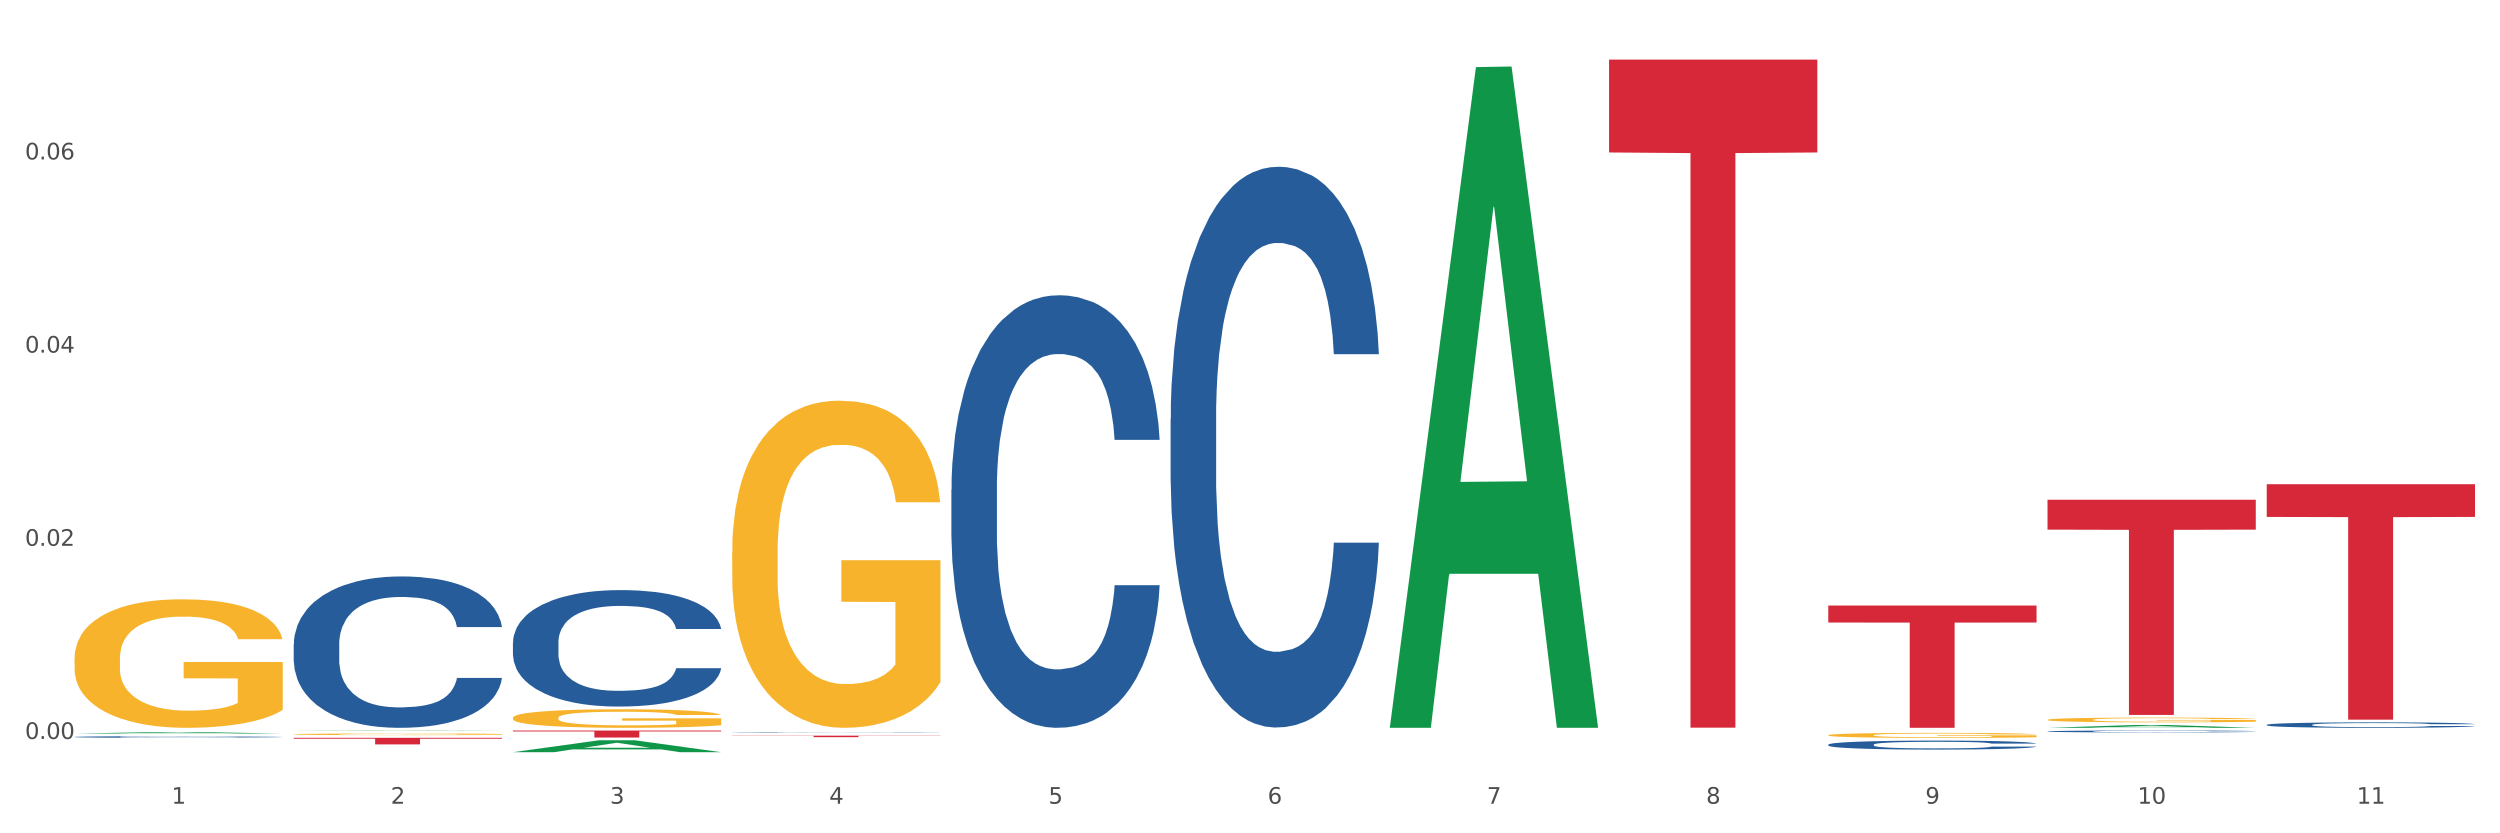 <?xml version="1.0" encoding="utf-8" standalone="no"?>
<!DOCTYPE svg PUBLIC "-//W3C//DTD SVG 1.1//EN"
  "http://www.w3.org/Graphics/SVG/1.1/DTD/svg11.dtd">
<svg xmlns:xlink="http://www.w3.org/1999/xlink" width="1080pt" height="360pt" viewBox="0 0 1080 360" xmlns="http://www.w3.org/2000/svg" version="1.1">
 <rect x="0" y="0" width="1080" height="360" fill="#333333" stroke="none"/>
 <defs>
  <style type="text/css">*{stroke-linejoin: round; stroke-linecap: butt}</style>
 </defs>
 <g id="figure_1">
  <g id="patch_1">
   <path d="M 0 360 
L 1080 360 
L 1080 0 
L 0 0 
z
" style="fill: #ffffff; stroke: #ffffff; stroke-linejoin: miter"/>
  </g>
  <g id="axes_1">
   <g id="matplotlib.axis_1">
    <g id="xtick_1">
     <g id="text_1">
      <!-- 1 -->
      <g style="fill: #4d4d4d" transform="translate(74.106 347.204) scale(0.096 -0.096)">
       <defs>
        <path id="DejaVuSans-31" d="M 794 531 
L 1825 531 
L 1825 4091 
L 703 3866 
L 703 4441 
L 1819 4666 
L 2450 4666 
L 2450 531 
L 3481 531 
L 3481 0 
L 794 0 
L 794 531 
z
" transform="scale(0.016)"/>
       </defs>
       <use xlink:href="#DejaVuSans-31"/>
      </g>
     </g>
    </g>
    <g id="xtick_2">
     <g id="text_2">
      <!-- 2 -->
      <g style="fill: #4d4d4d" transform="translate(168.812 347.204) scale(0.096 -0.096)">
       <defs>
        <path id="DejaVuSans-32" d="M 1228 531 
L 3431 531 
L 3431 0 
L 469 0 
L 469 531 
Q 828 903 1448 1529 
Q 2069 2156 2228 2338 
Q 2531 2678 2651 2914 
Q 2772 3150 2772 3378 
Q 2772 3750 2511 3984 
Q 2250 4219 1831 4219 
Q 1534 4219 1204 4116 
Q 875 4013 500 3803 
L 500 4441 
Q 881 4594 1212 4672 
Q 1544 4750 1819 4750 
Q 2544 4750 2975 4387 
Q 3406 4025 3406 3419 
Q 3406 3131 3298 2873 
Q 3191 2616 2906 2266 
Q 2828 2175 2409 1742 
Q 1991 1309 1228 531 
z
" transform="scale(0.016)"/>
       </defs>
       <use xlink:href="#DejaVuSans-32"/>
      </g>
     </g>
    </g>
    <g id="xtick_3">
     <g id="text_3">
      <!-- 3 -->
      <g style="fill: #4d4d4d" transform="translate(263.517 347.204) scale(0.096 -0.096)">
       <defs>
        <path id="DejaVuSans-33" d="M 2597 2516 
Q 3050 2419 3304 2112 
Q 3559 1806 3559 1356 
Q 3559 666 3084 287 
Q 2609 -91 1734 -91 
Q 1441 -91 1130 -33 
Q 819 25 488 141 
L 488 750 
Q 750 597 1062 519 
Q 1375 441 1716 441 
Q 2309 441 2620 675 
Q 2931 909 2931 1356 
Q 2931 1769 2642 2001 
Q 2353 2234 1838 2234 
L 1294 2234 
L 1294 2753 
L 1863 2753 
Q 2328 2753 2575 2939 
Q 2822 3125 2822 3475 
Q 2822 3834 2567 4026 
Q 2313 4219 1838 4219 
Q 1578 4219 1281 4162 
Q 984 4106 628 3988 
L 628 4550 
Q 988 4650 1302 4700 
Q 1616 4750 1894 4750 
Q 2613 4750 3031 4423 
Q 3450 4097 3450 3541 
Q 3450 3153 3228 2886 
Q 3006 2619 2597 2516 
z
" transform="scale(0.016)"/>
       </defs>
       <use xlink:href="#DejaVuSans-33"/>
      </g>
     </g>
    </g>
    <g id="xtick_4">
     <g id="text_4">
      <!-- 4 -->
      <g style="fill: #4d4d4d" transform="translate(358.223 347.204) scale(0.096 -0.096)">
       <defs>
        <path id="DejaVuSans-34" d="M 2419 4116 
L 825 1625 
L 2419 1625 
L 2419 4116 
z
M 2253 4666 
L 3047 4666 
L 3047 1625 
L 3713 1625 
L 3713 1100 
L 3047 1100 
L 3047 0 
L 2419 0 
L 2419 1100 
L 313 1100 
L 313 1709 
L 2253 4666 
z
" transform="scale(0.016)"/>
       </defs>
       <use xlink:href="#DejaVuSans-34"/>
      </g>
     </g>
    </g>
    <g id="xtick_5">
     <g id="text_5">
      <!-- 5 -->
      <g style="fill: #4d4d4d" transform="translate(452.928 347.204) scale(0.096 -0.096)">
       <defs>
        <path id="DejaVuSans-35" d="M 691 4666 
L 3169 4666 
L 3169 4134 
L 1269 4134 
L 1269 2991 
Q 1406 3038 1543 3061 
Q 1681 3084 1819 3084 
Q 2600 3084 3056 2656 
Q 3513 2228 3513 1497 
Q 3513 744 3044 326 
Q 2575 -91 1722 -91 
Q 1428 -91 1123 -41 
Q 819 9 494 109 
L 494 744 
Q 775 591 1075 516 
Q 1375 441 1709 441 
Q 2250 441 2565 725 
Q 2881 1009 2881 1497 
Q 2881 1984 2565 2268 
Q 2250 2553 1709 2553 
Q 1456 2553 1204 2497 
Q 953 2441 691 2322 
L 691 4666 
z
" transform="scale(0.016)"/>
       </defs>
       <use xlink:href="#DejaVuSans-35"/>
      </g>
     </g>
    </g>
    <g id="xtick_6">
     <g id="text_6">
      <!-- 6 -->
      <g style="fill: #4d4d4d" transform="translate(547.634 347.204) scale(0.096 -0.096)">
       <defs>
        <path id="DejaVuSans-36" d="M 2113 2584 
Q 1688 2584 1439 2293 
Q 1191 2003 1191 1497 
Q 1191 994 1439 701 
Q 1688 409 2113 409 
Q 2538 409 2786 701 
Q 3034 994 3034 1497 
Q 3034 2003 2786 2293 
Q 2538 2584 2113 2584 
z
M 3366 4563 
L 3366 3988 
Q 3128 4100 2886 4159 
Q 2644 4219 2406 4219 
Q 1781 4219 1451 3797 
Q 1122 3375 1075 2522 
Q 1259 2794 1537 2939 
Q 1816 3084 2150 3084 
Q 2853 3084 3261 2657 
Q 3669 2231 3669 1497 
Q 3669 778 3244 343 
Q 2819 -91 2113 -91 
Q 1303 -91 875 529 
Q 447 1150 447 2328 
Q 447 3434 972 4092 
Q 1497 4750 2381 4750 
Q 2619 4750 2861 4703 
Q 3103 4656 3366 4563 
z
" transform="scale(0.016)"/>
       </defs>
       <use xlink:href="#DejaVuSans-36"/>
      </g>
     </g>
    </g>
    <g id="xtick_7">
     <g id="text_7">
      <!-- 7 -->
      <g style="fill: #4d4d4d" transform="translate(642.339 347.204) scale(0.096 -0.096)">
       <defs>
        <path id="DejaVuSans-37" d="M 525 4666 
L 3525 4666 
L 3525 4397 
L 1831 0 
L 1172 0 
L 2766 4134 
L 525 4134 
L 525 4666 
z
" transform="scale(0.016)"/>
       </defs>
       <use xlink:href="#DejaVuSans-37"/>
      </g>
     </g>
    </g>
    <g id="xtick_8">
     <g id="text_8">
      <!-- 8 -->
      <g style="fill: #4d4d4d" transform="translate(737.044 347.204) scale(0.096 -0.096)">
       <defs>
        <path id="DejaVuSans-38" d="M 2034 2216 
Q 1584 2216 1326 1975 
Q 1069 1734 1069 1313 
Q 1069 891 1326 650 
Q 1584 409 2034 409 
Q 2484 409 2743 651 
Q 3003 894 3003 1313 
Q 3003 1734 2745 1975 
Q 2488 2216 2034 2216 
z
M 1403 2484 
Q 997 2584 770 2862 
Q 544 3141 544 3541 
Q 544 4100 942 4425 
Q 1341 4750 2034 4750 
Q 2731 4750 3128 4425 
Q 3525 4100 3525 3541 
Q 3525 3141 3298 2862 
Q 3072 2584 2669 2484 
Q 3125 2378 3379 2068 
Q 3634 1759 3634 1313 
Q 3634 634 3220 271 
Q 2806 -91 2034 -91 
Q 1263 -91 848 271 
Q 434 634 434 1313 
Q 434 1759 690 2068 
Q 947 2378 1403 2484 
z
M 1172 3481 
Q 1172 3119 1398 2916 
Q 1625 2713 2034 2713 
Q 2441 2713 2670 2916 
Q 2900 3119 2900 3481 
Q 2900 3844 2670 4047 
Q 2441 4250 2034 4250 
Q 1625 4250 1398 4047 
Q 1172 3844 1172 3481 
z
" transform="scale(0.016)"/>
       </defs>
       <use xlink:href="#DejaVuSans-38"/>
      </g>
     </g>
    </g>
    <g id="xtick_9">
     <g id="text_9">
      <!-- 9 -->
      <g style="fill: #4d4d4d" transform="translate(831.75 347.204) scale(0.096 -0.096)">
       <defs>
        <path id="DejaVuSans-39" d="M 703 97 
L 703 672 
Q 941 559 1184 500 
Q 1428 441 1663 441 
Q 2288 441 2617 861 
Q 2947 1281 2994 2138 
Q 2813 1869 2534 1725 
Q 2256 1581 1919 1581 
Q 1219 1581 811 2004 
Q 403 2428 403 3163 
Q 403 3881 828 4315 
Q 1253 4750 1959 4750 
Q 2769 4750 3195 4129 
Q 3622 3509 3622 2328 
Q 3622 1225 3098 567 
Q 2575 -91 1691 -91 
Q 1453 -91 1209 -44 
Q 966 3 703 97 
z
M 1959 2075 
Q 2384 2075 2632 2365 
Q 2881 2656 2881 3163 
Q 2881 3666 2632 3958 
Q 2384 4250 1959 4250 
Q 1534 4250 1286 3958 
Q 1038 3666 1038 3163 
Q 1038 2656 1286 2365 
Q 1534 2075 1959 2075 
z
" transform="scale(0.016)"/>
       </defs>
       <use xlink:href="#DejaVuSans-39"/>
      </g>
     </g>
    </g>
    <g id="xtick_10">
     <g id="text_10">
      <!-- 10 -->
      <g style="fill: #4d4d4d" transform="translate(923.401 347.204) scale(0.096 -0.096)">
       <defs>
        <path id="DejaVuSans-30" d="M 2034 4250 
Q 1547 4250 1301 3770 
Q 1056 3291 1056 2328 
Q 1056 1369 1301 889 
Q 1547 409 2034 409 
Q 2525 409 2770 889 
Q 3016 1369 3016 2328 
Q 3016 3291 2770 3770 
Q 2525 4250 2034 4250 
z
M 2034 4750 
Q 2819 4750 3233 4129 
Q 3647 3509 3647 2328 
Q 3647 1150 3233 529 
Q 2819 -91 2034 -91 
Q 1250 -91 836 529 
Q 422 1150 422 2328 
Q 422 3509 836 4129 
Q 1250 4750 2034 4750 
z
" transform="scale(0.016)"/>
       </defs>
       <use xlink:href="#DejaVuSans-31"/>
       <use xlink:href="#DejaVuSans-30" transform="translate(63.623 0)"/>
      </g>
     </g>
    </g>
    <g id="xtick_11">
     <g id="text_11">
      <!-- 11 -->
      <g style="fill: #4d4d4d" transform="translate(1018.107 347.204) scale(0.096 -0.096)">
       <use xlink:href="#DejaVuSans-31"/>
       <use xlink:href="#DejaVuSans-31" transform="translate(63.623 0)"/>
      </g>
     </g>
    </g>
    <g id="xtick_12"/>
    <g id="xtick_13"/>
    <g id="xtick_14"/>
    <g id="xtick_15"/>
    <g id="xtick_16"/>
    <g id="xtick_17"/>
    <g id="xtick_18"/>
    <g id="xtick_19"/>
    <g id="xtick_20"/>
    <g id="xtick_21"/>
   </g>
   <g id="matplotlib.axis_2">
    <g id="ytick_1">
     <g id="text_12">
      <!-- 0.00 -->
      <g style="fill: #4d4d4d" transform="translate(10.8 319.228) scale(0.096 -0.096)">
       <defs>
        <path id="DejaVuSans-2e" d="M 684 794 
L 1344 794 
L 1344 0 
L 684 0 
L 684 794 
z
" transform="scale(0.016)"/>
       </defs>
       <use xlink:href="#DejaVuSans-30"/>
       <use xlink:href="#DejaVuSans-2e" transform="translate(63.623 0)"/>
       <use xlink:href="#DejaVuSans-30" transform="translate(95.41 0)"/>
       <use xlink:href="#DejaVuSans-30" transform="translate(159.033 0)"/>
      </g>
     </g>
    </g>
    <g id="ytick_2">
     <g id="text_13">
      <!-- 0.02 -->
      <g style="fill: #4d4d4d" transform="translate(10.8 235.778) scale(0.096 -0.096)">
       <use xlink:href="#DejaVuSans-30"/>
       <use xlink:href="#DejaVuSans-2e" transform="translate(63.623 0)"/>
       <use xlink:href="#DejaVuSans-30" transform="translate(95.41 0)"/>
       <use xlink:href="#DejaVuSans-32" transform="translate(159.033 0)"/>
      </g>
     </g>
    </g>
    <g id="ytick_3">
     <g id="text_14">
      <!-- 0.04 -->
      <g style="fill: #4d4d4d" transform="translate(10.8 152.329) scale(0.096 -0.096)">
       <use xlink:href="#DejaVuSans-30"/>
       <use xlink:href="#DejaVuSans-2e" transform="translate(63.623 0)"/>
       <use xlink:href="#DejaVuSans-30" transform="translate(95.41 0)"/>
       <use xlink:href="#DejaVuSans-34" transform="translate(159.033 0)"/>
      </g>
     </g>
    </g>
    <g id="ytick_4">
     <g id="text_15">
      <!-- 0.06 -->
      <g style="fill: #4d4d4d" transform="translate(10.8 68.879) scale(0.096 -0.096)">
       <use xlink:href="#DejaVuSans-30"/>
       <use xlink:href="#DejaVuSans-2e" transform="translate(63.623 0)"/>
       <use xlink:href="#DejaVuSans-30" transform="translate(95.41 0)"/>
       <use xlink:href="#DejaVuSans-36" transform="translate(159.033 0)"/>
      </g>
     </g>
    </g>
    <g id="ytick_5"/>
    <g id="ytick_6"/>
    <g id="ytick_7"/>
    <g id="ytick_8"/>
   </g>
   <g id="PolyCollection_1">
    <path d="M 32.175 316.892 
L 32.268 316.891 
L 69.369 316.226 
L 84.766 316.225 
L 122.145 316.893 
L 104.337 316.893 
L 96.267 316.738 
L 57.96 316.738 
L 57.682 316.74 
L 49.891 316.893 
L 32.175 316.893 
L 32.175 316.892 
L 62.783 316.645 
L 91.444 316.644 
L 77.253 316.368 
L 77.067 316.366 
L 76.882 316.368 
L 62.691 316.644 
L 62.783 316.645 
L 32.175 316.892 
z
" clip-path="url(#pc20d26c937)" style="fill: #109648"/>
    <path d="M 221.586 315.581 
L 311.556 315.581 
L 311.556 316.005 
L 276.165 316.007 
L 276.165 318.629 
L 256.764 318.629 
L 256.764 316.007 
L 221.586 316.005 
L 221.586 315.584 
L 221.586 315.581 
z
" clip-path="url(#pc20d26c937)" style="fill: #d62839"/>
    <path d="M 126.88 318.743 
L 216.851 318.743 
L 216.851 319.136 
L 181.46 319.139 
L 181.46 321.571 
L 162.058 321.571 
L 162.058 319.139 
L 126.88 319.136 
L 126.88 318.746 
L 126.88 318.743 
z
" clip-path="url(#pc20d26c937)" style="fill: #d62839"/>
    <path d="M 789.819 261.583 
L 879.789 261.583 
L 879.789 268.926 
L 844.398 268.976 
L 844.398 314.422 
L 824.997 314.422 
L 824.997 268.976 
L 789.819 268.926 
L 789.819 261.633 
L 789.819 261.583 
z
" clip-path="url(#pc20d26c937)" style="fill: #d62839"/>
    <path d="M 884.524 215.885 
L 974.495 215.885 
L 974.495 228.802 
L 939.103 228.889 
L 939.103 308.837 
L 919.702 308.837 
L 919.702 228.889 
L 884.524 228.802 
L 884.524 215.972 
L 884.524 215.885 
z
" clip-path="url(#pc20d26c937)" style="fill: #d62839"/>
    <path d="M 979.23 209.173 
L 1069.2 209.173 
L 1069.2 223.309 
L 1033.809 223.404 
L 1033.809 310.897 
L 1014.408 310.897 
L 1014.408 223.404 
L 979.23 223.309 
L 979.23 209.268 
L 979.23 209.173 
z
" clip-path="url(#pc20d26c937)" style="fill: #d62839"/>
    <path d="M 32.175 284.555 
L 32.281 284.505 
L 32.281 282.679 
L 32.494 281.107 
L 33.556 277.304 
L 35.149 274.16 
L 36.318 272.487 
L 37.486 271.118 
L 38.867 269.749 
L 40.567 268.329 
L 43.647 266.25 
L 45.559 265.185 
L 47.896 264.07 
L 52.145 262.447 
L 55.225 261.534 
L 58.412 260.774 
L 63.617 259.861 
L 67.016 259.455 
L 70.627 259.151 
L 74.983 258.948 
L 78.275 258.898 
L 85.499 259.05 
L 91.659 259.506 
L 94.634 259.861 
L 98.458 260.47 
L 100.476 260.875 
L 103.769 261.686 
L 107.168 262.751 
L 109.505 263.664 
L 113.01 265.388 
L 115.666 267.112 
L 118.109 269.242 
L 119.383 270.712 
L 120.339 272.081 
L 121.189 273.653 
L 122.039 276.138 
L 102.919 276.138 
L 102.175 274.363 
L 101.007 272.69 
L 99.307 271.067 
L 97.82 270.053 
L 95.271 268.785 
L 92.934 267.974 
L 90.491 267.366 
L 87.517 266.859 
L 85.18 266.605 
L 81.887 266.402 
L 75.407 266.453 
L 71.052 266.859 
L 68.078 267.366 
L 66.166 267.822 
L 64.467 268.329 
L 62.555 269.039 
L 60.324 270.104 
L 58.731 271.067 
L 57.137 272.284 
L 55.863 273.501 
L 54.694 274.921 
L 53.738 276.442 
L 52.995 278.014 
L 52.357 279.941 
L 51.826 283.135 
L 51.826 290.082 
L 52.039 291.654 
L 52.57 293.733 
L 53.207 295.305 
L 54.269 297.181 
L 55.225 298.449 
L 57.031 300.274 
L 59.049 301.796 
L 60.643 302.759 
L 62.236 303.57 
L 64.998 304.686 
L 68.078 305.599 
L 70.734 306.156 
L 74.345 306.663 
L 76.788 306.866 
L 78.913 306.968 
L 84.118 306.968 
L 87.835 306.816 
L 91.978 306.461 
L 95.165 306.004 
L 97.82 305.446 
L 100.795 304.534 
L 102.707 303.672 
L 102.707 293.074 
L 79.338 293.023 
L 79.338 285.975 
L 122.145 285.975 
L 122.145 306.663 
L 120.339 307.728 
L 118.321 308.692 
L 116.197 309.554 
L 113.01 310.619 
L 109.186 311.633 
L 105.787 312.343 
L 102.175 312.951 
L 97.927 313.509 
L 92.403 314.016 
L 89.004 314.219 
L 84.755 314.371 
L 79.763 314.422 
L 75.407 314.32 
L 71.159 314.067 
L 66.697 313.61 
L 62.342 312.951 
L 59.049 312.292 
L 55.756 311.481 
L 52.251 310.416 
L 49.489 309.402 
L 47.365 308.489 
L 45.028 307.323 
L 42.479 305.801 
L 40.567 304.432 
L 38.867 303.013 
L 37.061 301.187 
L 35.787 299.615 
L 34.512 297.638 
L 33.768 296.167 
L 32.919 293.885 
L 32.281 290.691 
L 32.175 284.555 
z
" clip-path="url(#pc20d26c937)" style="fill: #f7b32b"/>
    <path d="M 316.291 317.806 
L 406.262 317.806 
L 406.262 317.896 
L 370.871 317.897 
L 370.871 318.456 
L 351.469 318.456 
L 351.469 317.897 
L 316.291 317.896 
L 316.291 317.806 
L 316.291 317.806 
z
" clip-path="url(#pc20d26c937)" style="fill: #d62839"/>
    <path d="M 884.524 310.947 
L 884.631 310.945 
L 884.631 310.877 
L 884.843 310.819 
L 885.905 310.678 
L 887.499 310.562 
L 888.667 310.5 
L 889.835 310.449 
L 891.216 310.398 
L 892.916 310.346 
L 895.996 310.269 
L 897.908 310.229 
L 900.245 310.188 
L 904.494 310.128 
L 907.575 310.094 
L 910.761 310.066 
L 915.966 310.032 
L 919.365 310.017 
L 922.977 310.005 
L 927.332 309.998 
L 930.625 309.996 
L 937.848 310.002 
L 944.009 310.019 
L 946.983 310.032 
L 950.807 310.054 
L 952.825 310.069 
L 956.118 310.099 
L 959.517 310.139 
L 961.854 310.173 
L 965.359 310.237 
L 968.015 310.3 
L 970.458 310.379 
L 971.733 310.434 
L 972.689 310.485 
L 973.539 310.543 
L 974.388 310.635 
L 955.268 310.635 
L 954.525 310.569 
L 953.356 310.507 
L 951.657 310.447 
L 950.17 310.409 
L 947.62 310.362 
L 945.283 310.332 
L 942.84 310.31 
L 939.866 310.291 
L 937.529 310.282 
L 934.236 310.274 
L 927.757 310.276 
L 923.402 310.291 
L 920.427 310.31 
L 918.515 310.327 
L 916.816 310.346 
L 914.904 310.372 
L 912.673 310.411 
L 911.08 310.447 
L 909.487 310.492 
L 908.212 310.537 
L 907.043 310.59 
L 906.087 310.646 
L 905.344 310.705 
L 904.707 310.776 
L 904.175 310.894 
L 904.175 311.152 
L 904.388 311.21 
L 904.919 311.287 
L 905.556 311.345 
L 906.619 311.415 
L 907.575 311.462 
L 909.38 311.53 
L 911.399 311.586 
L 912.992 311.622 
L 914.585 311.652 
L 917.347 311.693 
L 920.427 311.727 
L 923.083 311.748 
L 926.695 311.766 
L 929.138 311.774 
L 931.262 311.778 
L 936.467 311.778 
L 940.185 311.772 
L 944.327 311.759 
L 947.514 311.742 
L 950.17 311.721 
L 953.144 311.688 
L 955.056 311.656 
L 955.056 311.263 
L 931.687 311.261 
L 931.687 311 
L 974.495 311 
L 974.495 311.766 
L 972.689 311.806 
L 970.671 311.842 
L 968.546 311.874 
L 965.359 311.913 
L 961.535 311.951 
L 958.136 311.977 
L 954.525 312 
L 950.276 312.02 
L 944.752 312.039 
L 941.353 312.047 
L 937.104 312.052 
L 932.112 312.054 
L 927.757 312.05 
L 923.508 312.041 
L 919.047 312.024 
L 914.691 312 
L 911.399 311.975 
L 908.106 311.945 
L 904.6 311.906 
L 901.839 311.868 
L 899.714 311.834 
L 897.377 311.791 
L 894.828 311.735 
L 892.916 311.684 
L 891.216 311.631 
L 889.411 311.564 
L 888.136 311.505 
L 886.861 311.432 
L 886.118 311.377 
L 885.268 311.293 
L 884.631 311.174 
L 884.524 310.947 
z
" clip-path="url(#pc20d26c937)" style="fill: #f7b32b"/>
    <path d="M 789.819 317.608 
L 789.925 317.606 
L 789.925 317.535 
L 790.138 317.473 
L 791.2 317.324 
L 792.793 317.201 
L 793.962 317.135 
L 795.13 317.082 
L 796.511 317.028 
L 798.21 316.973 
L 801.291 316.891 
L 803.203 316.849 
L 805.54 316.806 
L 809.789 316.742 
L 812.869 316.706 
L 816.056 316.677 
L 821.261 316.641 
L 824.66 316.625 
L 828.271 316.613 
L 832.626 316.605 
L 835.919 316.603 
L 843.142 316.609 
L 849.303 316.627 
L 852.277 316.641 
L 856.101 316.665 
L 858.12 316.681 
L 861.413 316.712 
L 864.812 316.754 
L 867.149 316.79 
L 870.654 316.857 
L 873.309 316.925 
L 875.753 317.008 
L 877.027 317.066 
L 877.983 317.12 
L 878.833 317.181 
L 879.683 317.279 
L 860.563 317.279 
L 859.819 317.209 
L 858.651 317.143 
L 856.951 317.08 
L 855.464 317.04 
L 852.915 316.99 
L 850.578 316.959 
L 848.135 316.935 
L 845.161 316.915 
L 842.824 316.905 
L 839.531 316.897 
L 833.051 316.899 
L 828.696 316.915 
L 825.722 316.935 
L 823.81 316.953 
L 822.11 316.973 
L 820.198 317 
L 817.968 317.042 
L 816.374 317.08 
L 814.781 317.128 
L 813.506 317.175 
L 812.338 317.231 
L 811.382 317.29 
L 810.638 317.352 
L 810.001 317.428 
L 809.47 317.553 
L 809.47 317.825 
L 809.682 317.886 
L 810.213 317.968 
L 810.851 318.03 
L 811.913 318.103 
L 812.869 318.153 
L 814.675 318.224 
L 816.693 318.284 
L 818.286 318.322 
L 819.88 318.353 
L 822.641 318.397 
L 825.722 318.433 
L 828.377 318.455 
L 831.989 318.475 
L 834.432 318.482 
L 836.557 318.486 
L 841.761 318.486 
L 845.479 318.48 
L 849.622 318.467 
L 852.809 318.449 
L 855.464 318.427 
L 858.438 318.391 
L 860.35 318.357 
L 860.35 317.942 
L 836.981 317.94 
L 836.981 317.664 
L 879.789 317.664 
L 879.789 318.475 
L 877.983 318.516 
L 875.965 318.554 
L 873.841 318.588 
L 870.654 318.629 
L 866.83 318.669 
L 863.431 318.697 
L 859.819 318.721 
L 855.57 318.743 
L 850.047 318.763 
L 846.648 318.771 
L 842.399 318.777 
L 837.406 318.778 
L 833.051 318.775 
L 828.802 318.765 
L 824.341 318.747 
L 819.986 318.721 
L 816.693 318.695 
L 813.4 318.663 
L 809.895 318.622 
L 807.133 318.582 
L 805.009 318.546 
L 802.672 318.5 
L 800.122 318.441 
L 798.21 318.387 
L 796.511 318.331 
L 794.705 318.26 
L 793.43 318.198 
L 792.156 318.121 
L 791.412 318.063 
L 790.562 317.974 
L 789.925 317.849 
L 789.819 317.608 
z
" clip-path="url(#pc20d26c937)" style="fill: #f7b32b"/>
    <path d="M 316.291 238.401 
L 316.398 238.272 
L 316.398 233.626 
L 316.61 229.625 
L 317.672 219.945 
L 319.266 211.942 
L 320.434 207.683 
L 321.603 204.198 
L 322.983 200.714 
L 324.683 197.1 
L 327.763 191.808 
L 329.675 189.098 
L 332.012 186.258 
L 336.261 182.128 
L 339.342 179.805 
L 342.528 177.869 
L 347.733 175.545 
L 351.132 174.513 
L 354.744 173.739 
L 359.099 173.222 
L 362.392 173.093 
L 369.615 173.48 
L 375.776 174.642 
L 378.75 175.545 
L 382.574 177.094 
L 384.592 178.127 
L 387.885 180.192 
L 391.284 182.902 
L 393.621 185.225 
L 397.127 189.614 
L 399.782 194.002 
L 402.225 199.423 
L 403.5 203.166 
L 404.456 206.651 
L 405.306 210.652 
L 406.155 216.976 
L 387.035 216.976 
L 386.292 212.459 
L 385.123 208.199 
L 383.424 204.069 
L 381.937 201.488 
L 379.387 198.261 
L 377.051 196.196 
L 374.607 194.647 
L 371.633 193.357 
L 369.296 192.711 
L 366.003 192.195 
L 359.524 192.324 
L 355.169 193.357 
L 352.195 194.647 
L 350.283 195.809 
L 348.583 197.1 
L 346.671 198.907 
L 344.44 201.617 
L 342.847 204.069 
L 341.254 207.167 
L 339.979 210.264 
L 338.811 213.878 
L 337.855 217.75 
L 337.111 221.751 
L 336.474 226.656 
L 335.943 234.787 
L 335.943 252.469 
L 336.155 256.471 
L 336.686 261.762 
L 337.323 265.763 
L 338.386 270.539 
L 339.342 273.765 
L 341.147 278.412 
L 343.166 282.284 
L 344.759 284.736 
L 346.352 286.801 
L 349.114 289.641 
L 352.195 291.964 
L 354.85 293.384 
L 358.462 294.674 
L 360.905 295.191 
L 363.029 295.449 
L 368.234 295.449 
L 371.952 295.062 
L 376.095 294.158 
L 379.281 292.996 
L 381.937 291.577 
L 384.911 289.254 
L 386.823 287.059 
L 386.823 260.084 
L 363.454 259.955 
L 363.454 242.015 
L 406.262 242.015 
L 406.262 294.674 
L 404.456 297.385 
L 402.438 299.837 
L 400.313 302.031 
L 397.127 304.742 
L 393.303 307.323 
L 389.903 309.13 
L 386.292 310.679 
L 382.043 312.098 
L 376.519 313.389 
L 373.12 313.905 
L 368.871 314.293 
L 363.879 314.422 
L 359.524 314.163 
L 355.275 313.518 
L 350.814 312.357 
L 346.459 310.679 
L 343.166 309.001 
L 339.873 306.936 
L 336.367 304.225 
L 333.606 301.644 
L 331.481 299.321 
L 329.144 296.352 
L 326.595 292.48 
L 324.683 288.995 
L 322.983 285.382 
L 321.178 280.735 
L 319.903 276.734 
L 318.628 271.7 
L 317.885 267.957 
L 317.035 262.149 
L 316.398 254.018 
L 316.291 238.401 
z
" clip-path="url(#pc20d26c937)" style="fill: #f7b32b"/>
    <path d="M 221.586 310.104 
L 221.692 310.097 
L 221.692 309.833 
L 221.905 309.606 
L 222.967 309.056 
L 224.56 308.602 
L 225.729 308.36 
L 226.897 308.162 
L 228.278 307.964 
L 229.978 307.759 
L 233.058 307.458 
L 234.97 307.304 
L 237.307 307.143 
L 241.556 306.908 
L 244.636 306.776 
L 247.823 306.666 
L 253.028 306.534 
L 256.427 306.476 
L 260.038 306.432 
L 264.394 306.403 
L 267.686 306.395 
L 274.91 306.417 
L 281.07 306.483 
L 284.045 306.534 
L 287.869 306.622 
L 289.887 306.681 
L 293.18 306.798 
L 296.579 306.952 
L 298.916 307.084 
L 302.421 307.333 
L 305.077 307.583 
L 307.52 307.891 
L 308.794 308.103 
L 309.75 308.301 
L 310.6 308.528 
L 311.45 308.887 
L 292.33 308.887 
L 291.586 308.631 
L 290.418 308.389 
L 288.718 308.154 
L 287.231 308.008 
L 284.682 307.825 
L 282.345 307.707 
L 279.902 307.619 
L 276.928 307.546 
L 274.591 307.509 
L 271.298 307.48 
L 264.818 307.487 
L 260.463 307.546 
L 257.489 307.619 
L 255.577 307.685 
L 253.878 307.759 
L 251.966 307.861 
L 249.735 308.015 
L 248.142 308.154 
L 246.548 308.33 
L 245.274 308.506 
L 244.105 308.712 
L 243.149 308.931 
L 242.406 309.159 
L 241.768 309.437 
L 241.237 309.899 
L 241.237 310.903 
L 241.45 311.13 
L 241.981 311.431 
L 242.618 311.658 
L 243.68 311.929 
L 244.636 312.113 
L 246.442 312.377 
L 248.46 312.596 
L 250.054 312.736 
L 251.647 312.853 
L 254.409 313.014 
L 257.489 313.146 
L 260.145 313.227 
L 263.756 313.3 
L 266.199 313.329 
L 268.324 313.344 
L 273.529 313.344 
L 277.246 313.322 
L 281.389 313.271 
L 284.576 313.205 
L 287.231 313.124 
L 290.206 312.992 
L 292.118 312.868 
L 292.118 311.336 
L 268.749 311.328 
L 268.749 310.309 
L 311.556 310.309 
L 311.556 313.3 
L 309.75 313.454 
L 307.732 313.593 
L 305.608 313.718 
L 302.421 313.872 
L 298.597 314.018 
L 295.198 314.121 
L 291.586 314.209 
L 287.338 314.29 
L 281.814 314.363 
L 278.415 314.392 
L 274.166 314.414 
L 269.174 314.422 
L 264.818 314.407 
L 260.57 314.37 
L 256.108 314.304 
L 251.753 314.209 
L 248.46 314.114 
L 245.167 313.996 
L 241.662 313.843 
L 238.9 313.696 
L 236.776 313.564 
L 234.439 313.395 
L 231.89 313.175 
L 229.978 312.978 
L 228.278 312.772 
L 226.472 312.508 
L 225.198 312.281 
L 223.923 311.995 
L 223.179 311.783 
L 222.33 311.453 
L 221.692 310.991 
L 221.586 310.104 
z
" clip-path="url(#pc20d26c937)" style="fill: #f7b32b"/>
    <path d="M 126.88 317.209 
L 126.987 317.208 
L 126.987 317.185 
L 127.199 317.165 
L 128.261 317.117 
L 129.855 317.078 
L 131.023 317.057 
L 132.192 317.04 
L 133.572 317.023 
L 135.272 317.005 
L 138.352 316.979 
L 140.264 316.965 
L 142.601 316.951 
L 146.85 316.931 
L 149.931 316.919 
L 153.117 316.91 
L 158.322 316.898 
L 161.721 316.893 
L 165.333 316.889 
L 169.688 316.887 
L 172.981 316.886 
L 180.204 316.888 
L 186.365 316.894 
L 189.339 316.898 
L 193.163 316.906 
L 195.181 316.911 
L 198.474 316.921 
L 201.873 316.935 
L 204.21 316.946 
L 207.716 316.968 
L 210.371 316.989 
L 212.814 317.016 
L 214.089 317.035 
L 215.045 317.052 
L 215.895 317.072 
L 216.744 317.103 
L 197.624 317.103 
L 196.881 317.081 
L 195.712 317.06 
L 194.013 317.039 
L 192.526 317.026 
L 189.976 317.01 
L 187.64 317 
L 185.196 316.993 
L 182.222 316.986 
L 179.885 316.983 
L 176.592 316.981 
L 170.113 316.981 
L 165.758 316.986 
L 162.784 316.993 
L 160.872 316.998 
L 159.172 317.005 
L 157.26 317.014 
L 155.029 317.027 
L 153.436 317.039 
L 151.843 317.054 
L 150.568 317.07 
L 149.4 317.088 
L 148.444 317.107 
L 147.7 317.126 
L 147.063 317.151 
L 146.532 317.191 
L 146.532 317.278 
L 146.744 317.298 
L 147.275 317.324 
L 147.912 317.344 
L 148.975 317.367 
L 149.931 317.383 
L 151.736 317.406 
L 153.755 317.425 
L 155.348 317.437 
L 156.941 317.447 
L 159.703 317.461 
L 162.784 317.473 
L 165.439 317.48 
L 169.051 317.486 
L 171.494 317.489 
L 173.618 317.49 
L 178.823 317.49 
L 182.541 317.488 
L 186.684 317.484 
L 189.87 317.478 
L 192.526 317.471 
L 195.5 317.46 
L 197.412 317.449 
L 197.412 317.316 
L 174.043 317.315 
L 174.043 317.226 
L 216.851 317.226 
L 216.851 317.486 
L 215.045 317.5 
L 213.027 317.512 
L 210.902 317.523 
L 207.716 317.536 
L 203.892 317.549 
L 200.492 317.558 
L 196.881 317.565 
L 192.632 317.572 
L 187.108 317.579 
L 183.709 317.581 
L 179.46 317.583 
L 174.468 317.584 
L 170.113 317.582 
L 165.864 317.579 
L 161.403 317.574 
L 157.048 317.565 
L 153.755 317.557 
L 150.462 317.547 
L 146.956 317.533 
L 144.195 317.521 
L 142.07 317.509 
L 139.733 317.495 
L 137.184 317.475 
L 135.272 317.458 
L 133.572 317.44 
L 131.767 317.417 
L 130.492 317.398 
L 129.217 317.373 
L 128.474 317.354 
L 127.624 317.326 
L 126.987 317.286 
L 126.88 317.209 
z
" clip-path="url(#pc20d26c937)" style="fill: #f7b32b"/>
    <path d="M 979.23 313.119 
L 979.336 313.117 
L 979.336 313.056 
L 979.655 312.974 
L 980.825 312.823 
L 982.314 312.708 
L 984.866 312.574 
L 986.249 312.518 
L 988.057 312.456 
L 991.779 312.354 
L 996.033 312.268 
L 999.01 312.22 
L 1001.244 312.19 
L 1006.242 312.136 
L 1009.114 312.112 
L 1012.091 312.093 
L 1014.644 312.08 
L 1018.898 312.065 
L 1022.301 312.058 
L 1026.236 312.056 
L 1029.532 312.058 
L 1033.893 312.067 
L 1040.273 312.093 
L 1042.719 312.108 
L 1046.016 312.134 
L 1049.419 312.168 
L 1052.184 312.203 
L 1055.375 312.253 
L 1058.672 312.317 
L 1061.862 312.399 
L 1064.095 312.475 
L 1065.903 312.555 
L 1067.498 312.652 
L 1068.668 312.758 
L 1069.2 312.847 
L 1049.738 312.847 
L 1049.207 312.767 
L 1048.143 312.68 
L 1047.08 312.622 
L 1045.91 312.574 
L 1044.102 312.52 
L 1042.507 312.486 
L 1039.848 312.445 
L 1037.402 312.419 
L 1035.381 312.404 
L 1032.935 312.391 
L 1027.724 312.378 
L 1024.002 312.378 
L 1021.663 312.382 
L 1018.791 312.393 
L 1016.345 312.408 
L 1013.474 312.434 
L 1011.24 312.462 
L 1009.007 312.499 
L 1007.731 312.525 
L 1005.817 312.572 
L 1004.541 312.611 
L 1002.839 312.678 
L 1001.882 312.726 
L 1000.18 312.849 
L 999.436 312.94 
L 999.117 313.002 
L 998.904 313.071 
L 998.904 313.408 
L 999.542 313.56 
L 1000.074 313.624 
L 1000.925 313.698 
L 1002.52 313.793 
L 1004.86 313.886 
L 1007.306 313.953 
L 1009.326 313.994 
L 1011.24 314.024 
L 1013.155 314.048 
L 1015.494 314.069 
L 1017.409 314.082 
L 1020.28 314.095 
L 1023.683 314.102 
L 1026.342 314.102 
L 1031.766 314.091 
L 1034.212 314.08 
L 1036.551 314.065 
L 1039.104 314.041 
L 1041.124 314.015 
L 1042.294 313.996 
L 1044.208 313.955 
L 1045.697 313.912 
L 1046.973 313.862 
L 1047.824 313.819 
L 1048.781 313.754 
L 1049.526 313.681 
L 1049.738 313.642 
L 1069.2 313.642 
L 1068.775 313.719 
L 1068.03 313.795 
L 1066.541 313.897 
L 1065.371 313.955 
L 1063.564 314.026 
L 1061.649 314.087 
L 1058.991 314.154 
L 1056.545 314.203 
L 1053.992 314.247 
L 1051.227 314.285 
L 1046.229 314.34 
L 1044.421 314.355 
L 1040.592 314.381 
L 1037.615 314.396 
L 1033.254 314.411 
L 1028.788 314.419 
L 1024.109 314.422 
L 1019.961 314.417 
L 1015.388 314.404 
L 1012.517 314.391 
L 1009.326 314.372 
L 1005.604 314.342 
L 1002.095 314.305 
L 998.798 314.262 
L 995.714 314.212 
L 992.842 314.156 
L 989.12 314.063 
L 986.355 313.972 
L 984.334 313.888 
L 982.952 313.817 
L 981.569 313.726 
L 980.825 313.663 
L 979.655 313.512 
L 979.23 313.372 
L 979.23 313.119 
z
" clip-path="url(#pc20d26c937)" style="fill: #255c99"/>
    <path d="M 695.113 25.759 
L 785.084 25.759 
L 785.084 65.864 
L 749.692 66.134 
L 749.692 314.346 
L 730.291 314.346 
L 730.291 66.134 
L 695.113 65.864 
L 695.113 26.03 
L 695.113 25.759 
z
" clip-path="url(#pc20d26c937)" style="fill: #d62839"/>
    <path d="M 789.819 321.682 
L 789.925 321.678 
L 789.925 321.579 
L 790.244 321.444 
L 791.414 321.196 
L 792.903 321.008 
L 795.455 320.788 
L 796.838 320.696 
L 798.646 320.594 
L 802.368 320.427 
L 806.622 320.285 
L 809.6 320.207 
L 811.833 320.158 
L 816.831 320.069 
L 819.703 320.03 
L 822.68 319.998 
L 825.233 319.977 
L 829.487 319.952 
L 832.89 319.941 
L 836.825 319.938 
L 840.121 319.941 
L 844.482 319.956 
L 850.862 319.998 
L 853.308 320.023 
L 856.605 320.065 
L 860.008 320.122 
L 862.773 320.179 
L 865.964 320.26 
L 869.261 320.367 
L 872.451 320.501 
L 874.684 320.625 
L 876.492 320.757 
L 878.087 320.916 
L 879.257 321.09 
L 879.789 321.235 
L 860.327 321.235 
L 859.796 321.104 
L 858.732 320.962 
L 857.669 320.866 
L 856.499 320.788 
L 854.691 320.7 
L 853.096 320.643 
L 850.437 320.576 
L 847.991 320.533 
L 845.97 320.508 
L 843.524 320.487 
L 838.313 320.466 
L 834.591 320.466 
L 832.252 320.473 
L 829.38 320.491 
L 826.934 320.516 
L 824.063 320.558 
L 821.83 320.604 
L 819.596 320.664 
L 818.32 320.707 
L 816.406 320.785 
L 815.13 320.849 
L 813.428 320.959 
L 812.471 321.037 
L 810.769 321.239 
L 810.025 321.388 
L 809.706 321.49 
L 809.493 321.604 
L 809.493 322.157 
L 810.131 322.405 
L 810.663 322.511 
L 811.514 322.632 
L 813.109 322.788 
L 815.449 322.94 
L 817.895 323.05 
L 819.915 323.117 
L 821.83 323.167 
L 823.744 323.206 
L 826.083 323.241 
L 827.998 323.263 
L 830.869 323.284 
L 834.272 323.295 
L 836.931 323.295 
L 842.355 323.277 
L 844.801 323.259 
L 847.14 323.234 
L 849.693 323.195 
L 851.713 323.153 
L 852.883 323.121 
L 854.797 323.053 
L 856.286 322.983 
L 857.562 322.901 
L 858.413 322.83 
L 859.37 322.724 
L 860.115 322.603 
L 860.327 322.54 
L 879.789 322.54 
L 879.364 322.667 
L 878.619 322.791 
L 877.13 322.958 
L 875.961 323.053 
L 874.153 323.17 
L 872.238 323.27 
L 869.58 323.38 
L 867.134 323.461 
L 864.581 323.532 
L 861.816 323.596 
L 856.818 323.684 
L 855.01 323.709 
L 851.181 323.752 
L 848.204 323.777 
L 843.843 323.801 
L 839.377 323.816 
L 834.698 323.819 
L 830.55 323.812 
L 825.977 323.791 
L 823.106 323.769 
L 819.915 323.738 
L 816.193 323.688 
L 812.684 323.628 
L 809.387 323.557 
L 806.303 323.475 
L 803.431 323.383 
L 799.709 323.231 
L 796.944 323.082 
L 794.924 322.944 
L 793.541 322.827 
L 792.158 322.678 
L 791.414 322.575 
L 790.244 322.327 
L 789.819 322.096 
L 789.819 321.682 
z
" clip-path="url(#pc20d26c937)" style="fill: #255c99"/>
    <path d="M 505.702 180.89 
L 505.809 180.669 
L 505.809 174.474 
L 506.128 166.067 
L 507.298 150.58 
L 508.786 138.855 
L 511.339 125.138 
L 512.721 119.386 
L 514.529 112.97 
L 518.251 102.572 
L 522.505 93.722 
L 525.483 88.855 
L 527.716 85.758 
L 532.715 80.227 
L 535.586 77.793 
L 538.564 75.802 
L 541.116 74.475 
L 545.37 72.926 
L 548.773 72.262 
L 552.708 72.041 
L 556.005 72.262 
L 560.365 73.147 
L 566.746 75.802 
L 569.192 77.351 
L 572.489 80.006 
L 575.892 83.545 
L 578.657 87.085 
L 581.847 92.174 
L 585.144 98.811 
L 588.335 107.218 
L 590.568 114.961 
L 592.376 123.147 
L 593.971 133.103 
L 595.141 143.943 
L 595.673 153.014 
L 576.211 153.014 
L 575.679 144.828 
L 574.616 135.979 
L 573.552 130.005 
L 572.382 125.138 
L 570.575 119.607 
L 568.979 116.067 
L 566.321 111.864 
L 563.875 109.209 
L 561.854 107.66 
L 559.408 106.333 
L 554.197 105.005 
L 550.475 105.005 
L 548.135 105.448 
L 545.264 106.554 
L 542.818 108.103 
L 539.946 110.758 
L 537.713 113.634 
L 535.48 117.395 
L 534.204 120.05 
L 532.289 124.917 
L 531.013 128.899 
L 529.312 135.757 
L 528.354 140.625 
L 526.653 153.235 
L 525.908 162.527 
L 525.589 168.943 
L 525.377 176.023 
L 525.377 210.536 
L 526.015 226.022 
L 526.547 232.659 
L 527.397 240.181 
L 528.993 249.916 
L 531.332 259.429 
L 533.778 266.287 
L 535.799 270.491 
L 537.713 273.588 
L 539.627 276.022 
L 541.967 278.234 
L 543.881 279.561 
L 546.753 280.889 
L 550.156 281.553 
L 552.814 281.553 
L 558.238 280.446 
L 560.684 279.34 
L 563.024 277.792 
L 565.576 275.358 
L 567.597 272.703 
L 568.767 270.712 
L 570.681 266.508 
L 572.17 262.084 
L 573.446 256.995 
L 574.297 252.571 
L 575.254 245.933 
L 575.998 238.411 
L 576.211 234.429 
L 595.673 234.429 
L 595.247 242.394 
L 594.503 250.137 
L 593.014 260.535 
L 591.844 266.508 
L 590.036 273.809 
L 588.122 280.004 
L 585.463 286.862 
L 583.017 291.951 
L 580.465 296.375 
L 577.7 300.358 
L 572.701 305.889 
L 570.894 307.437 
L 567.065 310.092 
L 564.087 311.641 
L 559.727 313.189 
L 555.26 314.074 
L 550.581 314.296 
L 546.434 313.853 
L 541.861 312.526 
L 538.989 311.198 
L 535.799 309.207 
L 532.077 306.11 
L 528.567 302.349 
L 525.27 297.924 
L 522.186 292.836 
L 519.315 287.083 
L 515.593 277.57 
L 512.828 268.278 
L 510.807 259.65 
L 509.425 252.349 
L 508.042 243.057 
L 507.298 236.641 
L 506.128 221.155 
L 505.702 206.774 
L 505.702 180.89 
z
" clip-path="url(#pc20d26c937)" style="fill: #255c99"/>
    <path d="M 410.997 211.512 
L 411.103 211.342 
L 411.103 206.563 
L 411.422 200.078 
L 412.592 188.132 
L 414.081 179.087 
L 416.633 168.506 
L 418.016 164.068 
L 419.824 159.119 
L 423.546 151.098 
L 427.8 144.272 
L 430.778 140.517 
L 433.011 138.128 
L 438.009 133.861 
L 440.881 131.984 
L 443.858 130.448 
L 446.411 129.424 
L 450.665 128.229 
L 454.068 127.718 
L 458.003 127.547 
L 461.299 127.718 
L 465.66 128.4 
L 472.041 130.448 
L 474.487 131.643 
L 477.783 133.691 
L 481.186 136.421 
L 483.951 139.152 
L 487.142 143.077 
L 490.439 148.197 
L 493.629 154.682 
L 495.862 160.655 
L 497.67 166.97 
L 499.266 174.65 
L 500.435 183.012 
L 500.967 190.009 
L 481.505 190.009 
L 480.974 183.695 
L 479.91 176.868 
L 478.847 172.26 
L 477.677 168.506 
L 475.869 164.239 
L 474.274 161.509 
L 471.615 158.266 
L 469.169 156.218 
L 467.149 155.023 
L 464.703 153.999 
L 459.491 152.975 
L 455.769 152.975 
L 453.43 153.317 
L 450.558 154.17 
L 448.112 155.365 
L 445.241 157.413 
L 443.008 159.631 
L 440.774 162.533 
L 439.498 164.58 
L 437.584 168.335 
L 436.308 171.407 
L 434.606 176.697 
L 433.649 180.452 
L 431.947 190.18 
L 431.203 197.348 
L 430.884 202.297 
L 430.671 207.758 
L 430.671 234.381 
L 431.309 246.328 
L 431.841 251.447 
L 432.692 257.25 
L 434.287 264.759 
L 436.627 272.097 
L 439.073 277.388 
L 441.093 280.631 
L 443.008 283.02 
L 444.922 284.897 
L 447.262 286.604 
L 449.176 287.628 
L 452.047 288.652 
L 455.45 289.164 
L 458.109 289.164 
L 463.533 288.31 
L 465.979 287.457 
L 468.318 286.262 
L 470.871 284.385 
L 472.891 282.337 
L 474.061 280.801 
L 475.975 277.559 
L 477.464 274.145 
L 478.74 270.22 
L 479.591 266.807 
L 480.548 261.687 
L 481.293 255.885 
L 481.505 252.813 
L 500.967 252.813 
L 500.542 258.956 
L 499.797 264.93 
L 498.308 272.951 
L 497.139 277.559 
L 495.331 283.19 
L 493.416 287.969 
L 490.758 293.26 
L 488.312 297.185 
L 485.759 300.598 
L 482.994 303.67 
L 477.996 307.936 
L 476.188 309.131 
L 472.36 311.179 
L 469.382 312.374 
L 465.022 313.568 
L 460.555 314.251 
L 455.876 314.422 
L 451.728 314.08 
L 447.155 313.056 
L 444.284 312.032 
L 441.093 310.496 
L 437.371 308.107 
L 433.862 305.206 
L 430.565 301.793 
L 427.481 297.867 
L 424.609 293.43 
L 420.887 286.092 
L 418.122 278.924 
L 416.102 272.268 
L 414.719 266.636 
L 413.337 259.468 
L 412.592 254.519 
L 411.422 242.573 
L 410.997 231.48 
L 410.997 211.512 
z
" clip-path="url(#pc20d26c937)" style="fill: #255c99"/>
    <path d="M 316.291 316.533 
L 316.398 316.533 
L 316.398 316.528 
L 316.717 316.521 
L 317.887 316.507 
L 319.376 316.498 
L 321.928 316.486 
L 323.31 316.481 
L 325.118 316.476 
L 328.84 316.467 
L 333.094 316.459 
L 336.072 316.455 
L 338.305 316.452 
L 343.304 316.448 
L 346.175 316.446 
L 349.153 316.444 
L 351.705 316.443 
L 355.959 316.442 
L 359.362 316.441 
L 363.297 316.441 
L 366.594 316.441 
L 370.954 316.442 
L 377.335 316.444 
L 379.781 316.445 
L 383.078 316.448 
L 386.481 316.451 
L 389.246 316.454 
L 392.436 316.458 
L 395.733 316.464 
L 398.924 316.471 
L 401.157 316.477 
L 402.965 316.484 
L 404.56 316.493 
L 405.73 316.502 
L 406.262 316.51 
L 386.8 316.51 
L 386.268 316.503 
L 385.205 316.495 
L 384.141 316.49 
L 382.971 316.486 
L 381.164 316.481 
L 379.568 316.478 
L 376.91 316.475 
L 374.464 316.472 
L 372.443 316.471 
L 369.997 316.47 
L 364.786 316.469 
L 361.064 316.469 
L 358.724 316.469 
L 355.853 316.47 
L 353.407 316.471 
L 350.535 316.474 
L 348.302 316.476 
L 346.069 316.479 
L 344.793 316.482 
L 342.878 316.486 
L 341.602 316.489 
L 339.901 316.495 
L 338.944 316.499 
L 337.242 316.51 
L 336.498 316.518 
L 336.178 316.523 
L 335.966 316.529 
L 335.966 316.558 
L 336.604 316.572 
L 337.136 316.577 
L 337.986 316.584 
L 339.582 316.592 
L 341.921 316.6 
L 344.367 316.606 
L 346.388 316.609 
L 348.302 316.612 
L 350.216 316.614 
L 352.556 316.616 
L 354.47 316.617 
L 357.342 316.618 
L 360.745 316.619 
L 363.403 316.619 
L 368.827 316.618 
L 371.273 316.617 
L 373.613 316.615 
L 376.165 316.613 
L 378.186 316.611 
L 379.356 316.609 
L 381.27 316.606 
L 382.759 316.602 
L 384.035 316.598 
L 384.886 316.594 
L 385.843 316.588 
L 386.587 316.582 
L 386.8 316.579 
L 406.262 316.579 
L 405.836 316.585 
L 405.092 316.592 
L 403.603 316.601 
L 402.433 316.606 
L 400.625 316.612 
L 398.711 316.617 
L 396.052 316.623 
L 393.606 316.628 
L 391.054 316.631 
L 388.289 316.635 
L 383.291 316.639 
L 381.483 316.641 
L 377.654 316.643 
L 374.676 316.644 
L 370.316 316.646 
L 365.849 316.646 
L 361.17 316.646 
L 357.023 316.646 
L 352.45 316.645 
L 349.578 316.644 
L 346.388 316.642 
L 342.666 316.64 
L 339.156 316.636 
L 335.859 316.633 
L 332.775 316.628 
L 329.904 316.623 
L 326.182 316.615 
L 323.417 316.607 
L 321.396 316.6 
L 320.014 316.594 
L 318.631 316.586 
L 317.887 316.581 
L 316.717 316.567 
L 316.291 316.555 
L 316.291 316.533 
z
" clip-path="url(#pc20d26c937)" style="fill: #255c99"/>
    <path d="M 221.586 277.529 
L 221.692 277.483 
L 221.692 276.196 
L 222.011 274.45 
L 223.181 271.234 
L 224.67 268.799 
L 227.222 265.95 
L 228.605 264.755 
L 230.413 263.423 
L 234.135 261.263 
L 238.389 259.425 
L 241.367 258.414 
L 243.6 257.771 
L 248.598 256.622 
L 251.47 256.117 
L 254.447 255.703 
L 257 255.427 
L 261.254 255.106 
L 264.657 254.968 
L 268.592 254.922 
L 271.888 254.968 
L 276.249 255.152 
L 282.63 255.703 
L 285.076 256.025 
L 288.372 256.576 
L 291.775 257.311 
L 294.541 258.047 
L 297.731 259.103 
L 301.028 260.482 
L 304.218 262.228 
L 306.451 263.836 
L 308.259 265.536 
L 309.855 267.604 
L 311.024 269.855 
L 311.556 271.739 
L 292.095 271.739 
L 291.563 270.039 
L 290.499 268.201 
L 289.436 266.961 
L 288.266 265.95 
L 286.458 264.801 
L 284.863 264.066 
L 282.204 263.193 
L 279.758 262.641 
L 277.738 262.32 
L 275.292 262.044 
L 270.081 261.768 
L 266.358 261.768 
L 264.019 261.86 
L 261.147 262.09 
L 258.701 262.412 
L 255.83 262.963 
L 253.597 263.56 
L 251.363 264.342 
L 250.087 264.893 
L 248.173 265.904 
L 246.897 266.731 
L 245.195 268.155 
L 244.238 269.166 
L 242.536 271.785 
L 241.792 273.715 
L 241.473 275.048 
L 241.26 276.518 
L 241.26 283.686 
L 241.898 286.902 
L 242.43 288.281 
L 243.281 289.843 
L 244.876 291.865 
L 247.216 293.841 
L 249.662 295.265 
L 251.682 296.138 
L 253.597 296.781 
L 255.511 297.287 
L 257.851 297.746 
L 259.765 298.022 
L 262.636 298.298 
L 266.039 298.436 
L 268.698 298.436 
L 274.122 298.206 
L 276.568 297.976 
L 278.907 297.654 
L 281.46 297.149 
L 283.48 296.598 
L 284.65 296.184 
L 286.564 295.311 
L 288.053 294.392 
L 289.329 293.335 
L 290.18 292.416 
L 291.137 291.038 
L 291.882 289.475 
L 292.095 288.648 
L 311.556 288.648 
L 311.131 290.303 
L 310.386 291.911 
L 308.897 294.07 
L 307.728 295.311 
L 305.92 296.827 
L 304.005 298.114 
L 301.347 299.538 
L 298.901 300.595 
L 296.348 301.514 
L 293.583 302.341 
L 288.585 303.49 
L 286.777 303.812 
L 282.949 304.363 
L 279.971 304.685 
L 275.611 305.006 
L 271.144 305.19 
L 266.465 305.236 
L 262.317 305.144 
L 257.744 304.868 
L 254.873 304.593 
L 251.682 304.179 
L 247.96 303.536 
L 244.451 302.755 
L 241.154 301.836 
L 238.07 300.779 
L 235.198 299.584 
L 231.476 297.608 
L 228.711 295.679 
L 226.691 293.887 
L 225.308 292.37 
L 223.926 290.44 
L 223.181 289.108 
L 222.011 285.891 
L 221.586 282.905 
L 221.586 277.529 
z
" clip-path="url(#pc20d26c937)" style="fill: #255c99"/>
    <path d="M 126.88 278.405 
L 126.987 278.346 
L 126.987 276.673 
L 127.306 274.403 
L 128.476 270.222 
L 129.965 267.057 
L 132.517 263.354 
L 133.899 261.801 
L 135.707 260.069 
L 139.43 257.261 
L 143.683 254.872 
L 146.661 253.558 
L 148.894 252.722 
L 153.893 251.229 
L 156.764 250.572 
L 159.742 250.034 
L 162.294 249.676 
L 166.548 249.258 
L 169.951 249.079 
L 173.886 249.019 
L 177.183 249.079 
L 181.543 249.317 
L 187.924 250.034 
L 190.37 250.452 
L 193.667 251.169 
L 197.07 252.125 
L 199.835 253.08 
L 203.025 254.454 
L 206.322 256.246 
L 209.513 258.516 
L 211.746 260.606 
L 213.554 262.816 
L 215.149 265.504 
L 216.319 268.431 
L 216.851 270.879 
L 197.389 270.879 
L 196.857 268.67 
L 195.794 266.28 
L 194.73 264.668 
L 193.561 263.354 
L 191.753 261.86 
L 190.157 260.905 
L 187.499 259.77 
L 185.053 259.053 
L 183.032 258.635 
L 180.586 258.277 
L 175.375 257.918 
L 171.653 257.918 
L 169.313 258.038 
L 166.442 258.337 
L 163.996 258.755 
L 161.124 259.471 
L 158.891 260.248 
L 156.658 261.263 
L 155.382 261.98 
L 153.467 263.294 
L 152.191 264.369 
L 150.49 266.221 
L 149.533 267.535 
L 147.831 270.939 
L 147.087 273.448 
L 146.768 275.18 
L 146.555 277.091 
L 146.555 286.409 
L 147.193 290.59 
L 147.725 292.382 
L 148.575 294.413 
L 150.171 297.041 
L 152.51 299.609 
L 154.956 301.461 
L 156.977 302.595 
L 158.891 303.432 
L 160.805 304.089 
L 163.145 304.686 
L 165.059 305.044 
L 167.931 305.403 
L 171.334 305.582 
L 173.993 305.582 
L 179.416 305.283 
L 181.862 304.984 
L 184.202 304.566 
L 186.754 303.909 
L 188.775 303.193 
L 189.945 302.655 
L 191.859 301.52 
L 193.348 300.326 
L 194.624 298.952 
L 195.475 297.757 
L 196.432 295.965 
L 197.176 293.935 
L 197.389 292.86 
L 216.851 292.86 
L 216.425 295.01 
L 215.681 297.1 
L 214.192 299.908 
L 213.022 301.52 
L 211.214 303.491 
L 209.3 305.164 
L 206.641 307.015 
L 204.195 308.389 
L 201.643 309.584 
L 198.878 310.659 
L 193.88 312.152 
L 192.072 312.57 
L 188.243 313.287 
L 185.265 313.705 
L 180.905 314.123 
L 176.439 314.362 
L 171.759 314.422 
L 167.612 314.302 
L 163.039 313.944 
L 160.167 313.585 
L 156.977 313.048 
L 153.255 312.212 
L 149.745 311.196 
L 146.448 310.002 
L 143.364 308.628 
L 140.493 307.075 
L 136.771 304.507 
L 134.006 301.998 
L 131.985 299.669 
L 130.603 297.698 
L 129.22 295.189 
L 128.476 293.457 
L 127.306 289.276 
L 126.88 285.394 
L 126.88 278.405 
z
" clip-path="url(#pc20d26c937)" style="fill: #255c99"/>
    <path d="M 126.88 315.727 
L 126.973 315.727 
L 164.074 315.581 
L 179.471 315.581 
L 216.851 315.727 
L 199.042 315.727 
L 190.973 315.693 
L 152.666 315.693 
L 152.387 315.693 
L 144.596 315.727 
L 126.88 315.727 
L 126.88 315.727 
L 157.489 315.673 
L 186.15 315.673 
L 171.958 315.612 
L 171.773 315.612 
L 171.587 315.612 
L 157.396 315.673 
L 157.489 315.673 
L 126.88 315.727 
z
" clip-path="url(#pc20d26c937)" style="fill: #109648"/>
    <path d="M 221.586 324.94 
L 221.679 324.935 
L 258.78 319.793 
L 274.177 319.789 
L 311.556 324.95 
L 293.748 324.95 
L 285.678 323.748 
L 247.371 323.748 
L 247.093 323.767 
L 239.302 324.95 
L 221.586 324.95 
L 221.586 324.94 
L 252.194 323.03 
L 280.855 323.026 
L 266.664 320.889 
L 266.478 320.879 
L 266.293 320.893 
L 252.102 323.026 
L 252.194 323.03 
L 221.586 324.94 
z
" clip-path="url(#pc20d26c937)" style="fill: #109648"/>
    <path d="M 600.408 313.862 
L 600.501 313.594 
L 637.602 28.993 
L 652.999 28.724 
L 690.378 314.399 
L 672.57 314.399 
L 664.5 247.875 
L 626.193 247.875 
L 625.915 248.948 
L 618.124 314.399 
L 600.408 314.399 
L 600.408 313.862 
L 631.016 208.176 
L 659.677 207.908 
L 645.486 89.614 
L 645.3 89.078 
L 645.115 89.883 
L 630.924 207.908 
L 631.016 208.176 
L 600.408 313.862 
z
" clip-path="url(#pc20d26c937)" style="fill: #109648"/>
    <path d="M 884.524 314.419 
L 884.617 314.418 
L 921.718 313.214 
L 937.115 313.213 
L 974.495 314.422 
L 956.686 314.422 
L 948.616 314.14 
L 910.31 314.14 
L 910.031 314.145 
L 902.24 314.422 
L 884.524 314.422 
L 884.524 314.419 
L 915.133 313.972 
L 943.793 313.971 
L 929.602 313.471 
L 929.417 313.469 
L 929.231 313.472 
L 915.04 313.971 
L 915.133 313.972 
L 884.524 314.419 
z
" clip-path="url(#pc20d26c937)" style="fill: #109648"/>
    <path d="M 884.524 315.954 
L 884.631 315.953 
L 884.631 315.932 
L 884.95 315.903 
L 886.12 315.85 
L 887.608 315.81 
L 890.161 315.763 
L 891.543 315.743 
L 893.351 315.721 
L 897.073 315.686 
L 901.327 315.655 
L 904.305 315.639 
L 906.538 315.628 
L 911.537 315.609 
L 914.408 315.601 
L 917.386 315.594 
L 919.938 315.589 
L 924.192 315.584 
L 927.595 315.582 
L 931.53 315.581 
L 934.827 315.582 
L 939.187 315.585 
L 945.568 315.594 
L 948.014 315.599 
L 951.311 315.608 
L 954.714 315.62 
L 957.479 315.632 
L 960.669 315.65 
L 963.966 315.673 
L 967.157 315.702 
L 969.39 315.728 
L 971.198 315.756 
L 972.793 315.79 
L 973.963 315.827 
L 974.495 315.859 
L 955.033 315.859 
L 954.501 315.83 
L 953.438 315.8 
L 952.374 315.78 
L 951.204 315.763 
L 949.396 315.744 
L 947.801 315.732 
L 945.143 315.717 
L 942.697 315.708 
L 940.676 315.703 
L 938.23 315.698 
L 933.019 315.694 
L 929.297 315.694 
L 926.957 315.695 
L 924.086 315.699 
L 921.64 315.705 
L 918.768 315.714 
L 916.535 315.724 
L 914.302 315.736 
L 913.026 315.746 
L 911.111 315.762 
L 909.835 315.776 
L 908.134 315.799 
L 907.176 315.816 
L 905.475 315.859 
L 904.73 315.891 
L 904.411 315.913 
L 904.199 315.937 
L 904.199 316.056 
L 904.837 316.109 
L 905.368 316.132 
L 906.219 316.157 
L 907.814 316.191 
L 910.154 316.223 
L 912.6 316.247 
L 914.621 316.261 
L 916.535 316.272 
L 918.449 316.28 
L 920.789 316.288 
L 922.703 316.293 
L 925.575 316.297 
L 928.978 316.299 
L 931.636 316.299 
L 937.06 316.296 
L 939.506 316.292 
L 941.846 316.286 
L 944.398 316.278 
L 946.419 316.269 
L 947.589 316.262 
L 949.503 316.248 
L 950.992 316.233 
L 952.268 316.215 
L 953.119 316.2 
L 954.076 316.177 
L 954.82 316.151 
L 955.033 316.138 
L 974.495 316.138 
L 974.069 316.165 
L 973.325 316.192 
L 971.836 316.227 
L 970.666 316.248 
L 968.858 316.273 
L 966.944 316.294 
L 964.285 316.318 
L 961.839 316.335 
L 959.287 316.35 
L 956.522 316.364 
L 951.523 316.383 
L 949.715 316.388 
L 945.887 316.397 
L 942.909 316.403 
L 938.549 316.408 
L 934.082 316.411 
L 929.403 316.412 
L 925.256 316.41 
L 920.683 316.406 
L 917.811 316.401 
L 914.621 316.394 
L 910.899 316.384 
L 907.389 316.371 
L 904.092 316.355 
L 901.008 316.338 
L 898.137 316.318 
L 894.415 316.286 
L 891.65 316.254 
L 889.629 316.224 
L 888.246 316.199 
L 886.864 316.167 
L 886.12 316.145 
L 884.95 316.092 
L 884.524 316.043 
L 884.524 315.954 
z
" clip-path="url(#pc20d26c937)" style="fill: #255c99"/>
    <path d="M 32.175 318.358 
L 32.281 318.358 
L 32.281 318.34 
L 32.6 318.317 
L 33.77 318.273 
L 35.259 318.24 
L 37.811 318.202 
L 39.194 318.185 
L 41.002 318.167 
L 44.724 318.138 
L 48.978 318.113 
L 51.956 318.1 
L 54.189 318.091 
L 59.187 318.075 
L 62.059 318.069 
L 65.036 318.063 
L 67.589 318.059 
L 71.843 318.055 
L 75.246 318.053 
L 79.181 318.052 
L 82.477 318.053 
L 86.838 318.056 
L 93.219 318.063 
L 95.665 318.067 
L 98.961 318.075 
L 102.365 318.085 
L 105.13 318.095 
L 108.32 318.109 
L 111.617 318.128 
L 114.807 318.151 
L 117.041 318.173 
L 118.848 318.196 
L 120.444 318.224 
L 121.613 318.254 
L 122.145 318.28 
L 102.684 318.28 
L 102.152 318.257 
L 101.088 318.232 
L 100.025 318.215 
L 98.855 318.202 
L 97.047 318.186 
L 95.452 318.176 
L 92.793 318.164 
L 90.347 318.157 
L 88.327 318.153 
L 85.881 318.149 
L 80.67 318.145 
L 76.947 318.145 
L 74.608 318.146 
L 71.736 318.149 
L 69.29 318.154 
L 66.419 318.161 
L 64.186 318.169 
L 61.952 318.18 
L 60.676 318.187 
L 58.762 318.201 
L 57.486 318.212 
L 55.784 318.231 
L 54.827 318.245 
L 53.126 318.281 
L 52.381 318.307 
L 52.062 318.325 
L 51.849 318.344 
L 51.849 318.441 
L 52.487 318.485 
L 53.019 318.504 
L 53.87 318.525 
L 55.465 318.552 
L 57.805 318.579 
L 60.251 318.598 
L 62.271 318.61 
L 64.186 318.619 
L 66.1 318.625 
L 68.44 318.632 
L 70.354 318.635 
L 73.225 318.639 
L 76.628 318.641 
L 79.287 318.641 
L 84.711 318.638 
L 87.157 318.635 
L 89.496 318.63 
L 92.049 318.623 
L 94.069 318.616 
L 95.239 318.61 
L 97.153 318.599 
L 98.642 318.586 
L 99.919 318.572 
L 100.769 318.559 
L 101.726 318.541 
L 102.471 318.52 
L 102.684 318.509 
L 122.145 318.509 
L 121.72 318.531 
L 120.975 318.553 
L 119.487 318.582 
L 118.317 318.599 
L 116.509 318.619 
L 114.595 318.637 
L 111.936 318.656 
L 109.49 318.67 
L 106.937 318.683 
L 104.172 318.694 
L 99.174 318.709 
L 97.366 318.714 
L 93.538 318.721 
L 90.56 318.725 
L 86.2 318.73 
L 81.733 318.732 
L 77.054 318.733 
L 72.906 318.732 
L 68.333 318.728 
L 65.462 318.724 
L 62.271 318.719 
L 58.549 318.71 
L 55.04 318.699 
L 51.743 318.687 
L 48.659 318.673 
L 45.788 318.656 
L 42.065 318.63 
L 39.3 318.604 
L 37.28 318.579 
L 35.897 318.559 
L 34.515 318.533 
L 33.77 318.515 
L 32.6 318.471 
L 32.175 318.431 
L 32.175 318.358 
z
" clip-path="url(#pc20d26c937)" style="fill: #255c99"/>
   </g>
  </g>
 </g>
 <defs>
  <clipPath id="pc20d26c937">
   <rect x="32.175" y="10.8" width="1037.025" height="329.109"/>
  </clipPath>
 </defs>
</svg>
